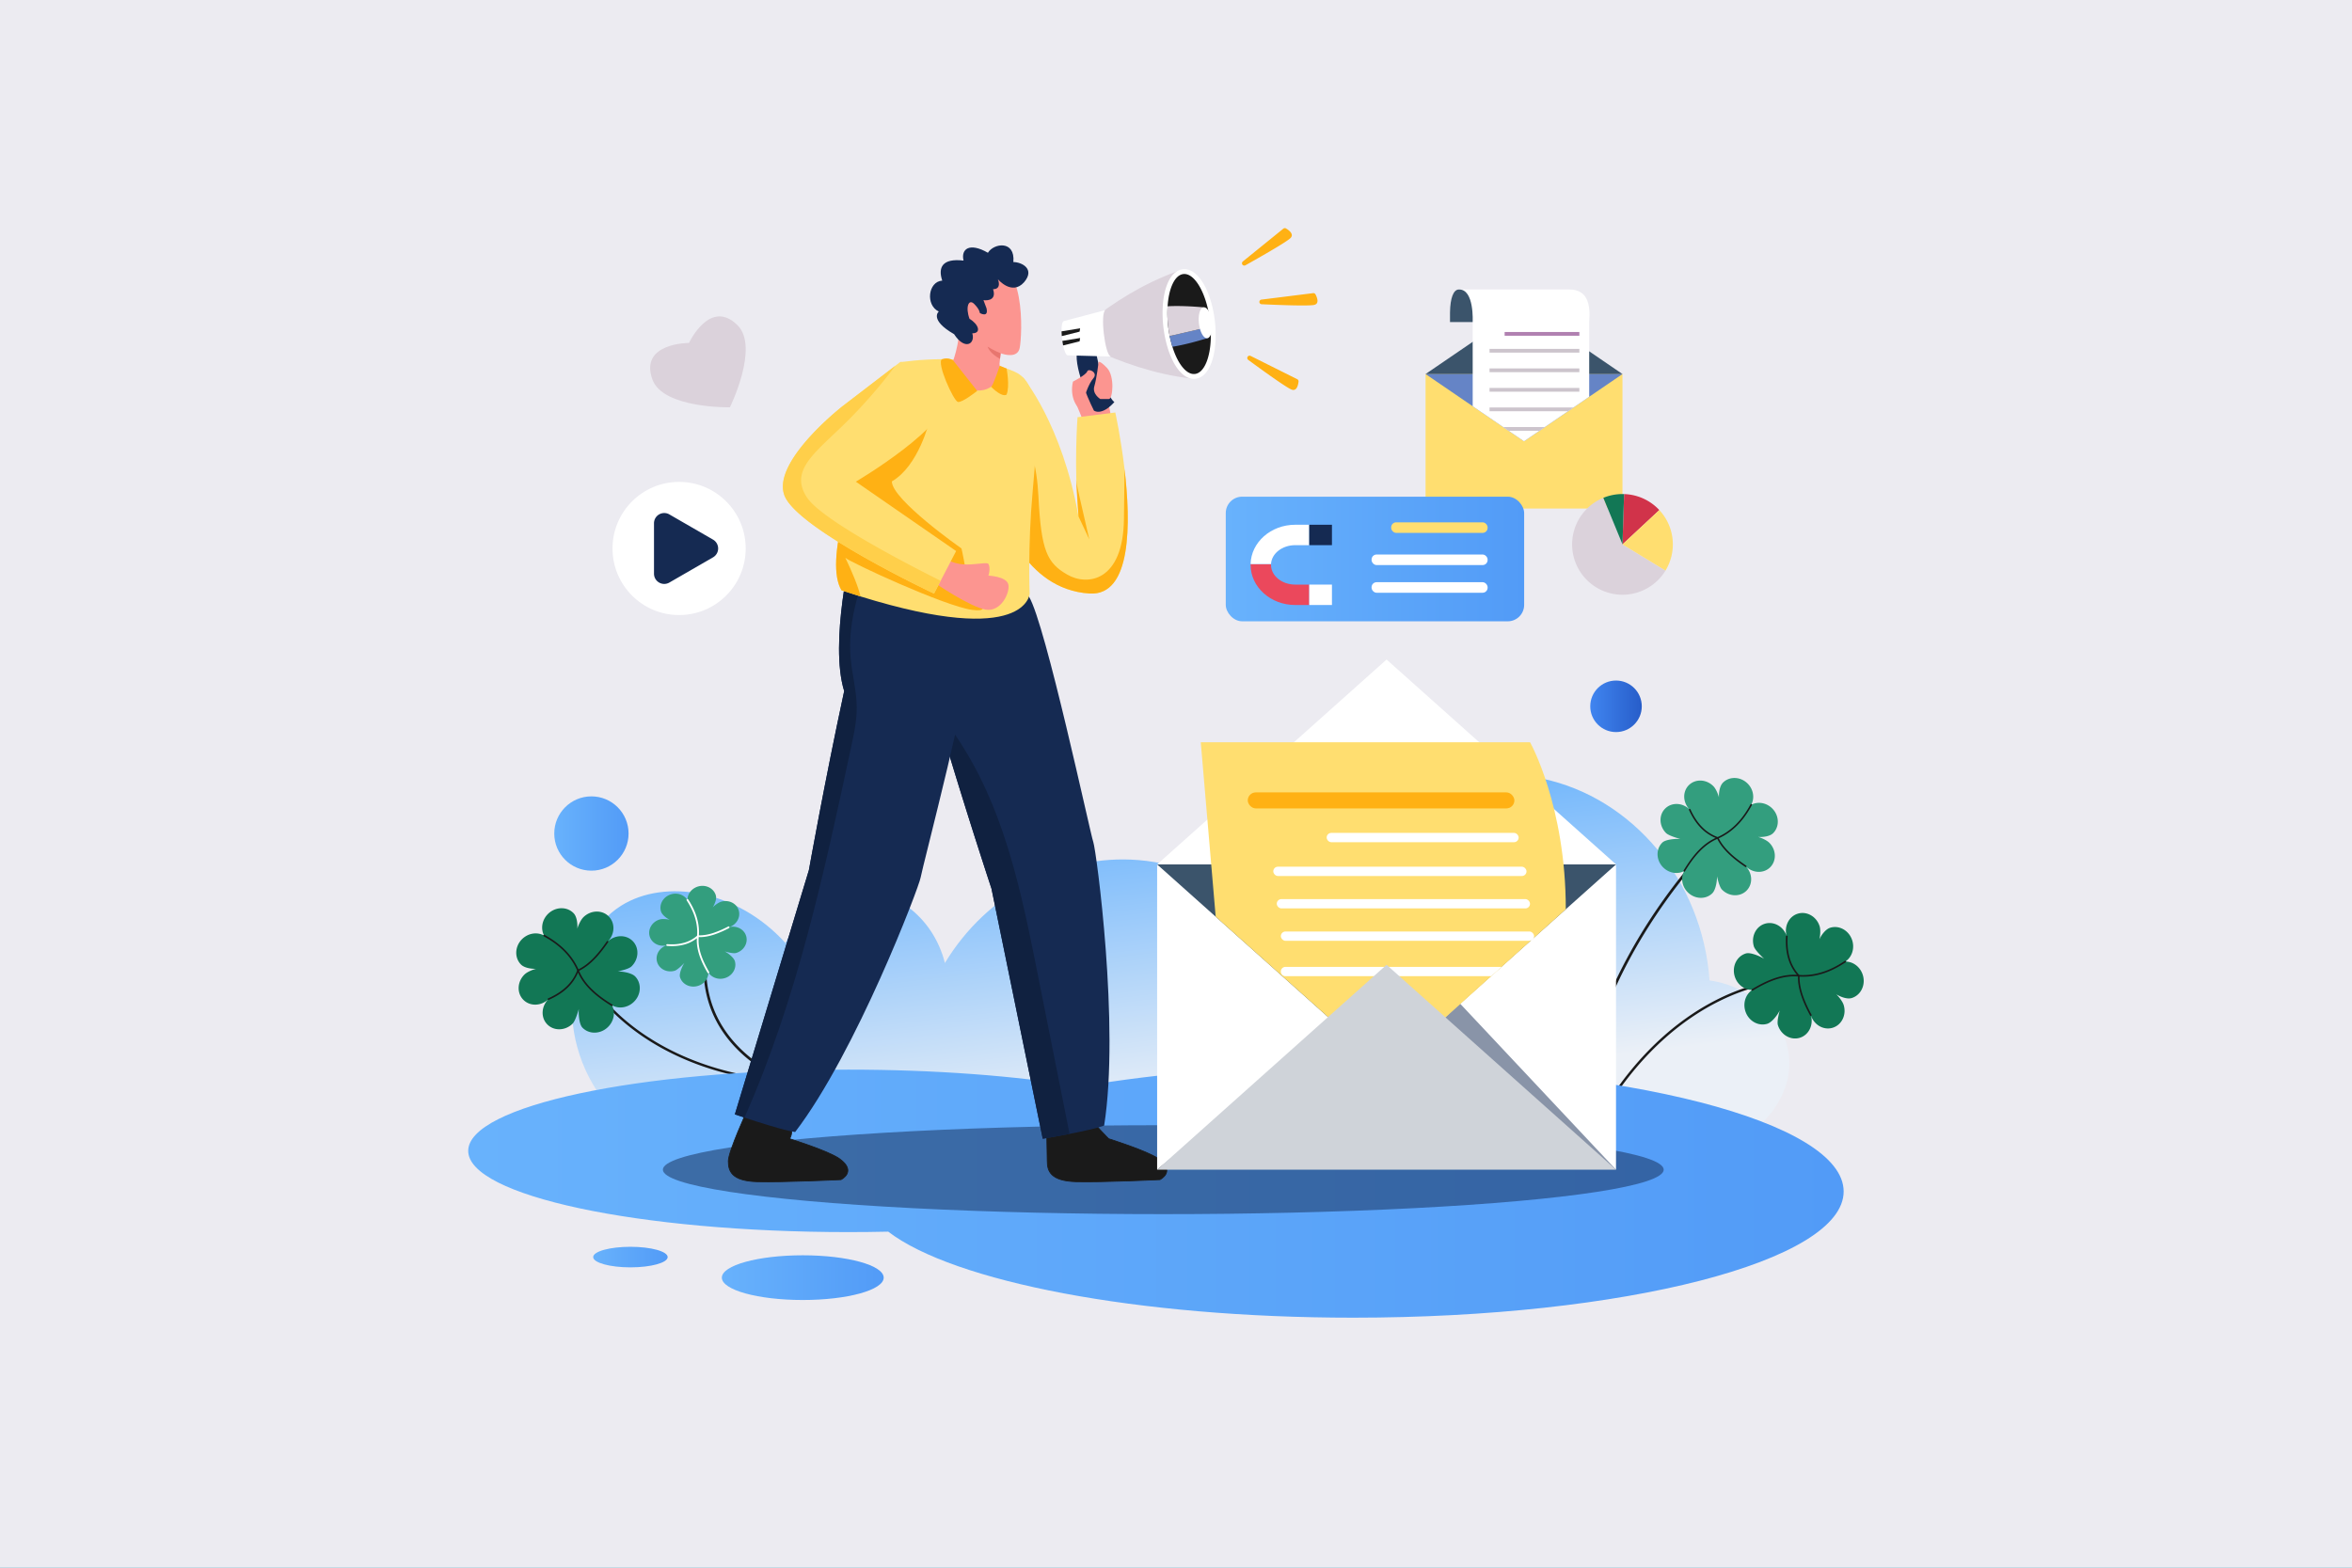 <svg xmlns="http://www.w3.org/2000/svg" xmlns:xlink="http://www.w3.org/1999/xlink" viewBox="0 0 6000 4000"><defs><style>.cls-1{isolation:isolate;}.cls-2{fill:#fff;}.cls-3{fill:#3595af;}.cls-4{fill:#ecebf1;}.cls-5{fill:#fc9590;}.QUAN-XANH-2,.cls-12{fill:#152a52;}.cls-6{fill:#ffde70;}.cls-7{fill:#ffb114;}.cls-8{fill:url(#linear-gradient);}.Graphic-Style-27,.cls-9{fill:#1a1a1a;}.LA-DAM-2{fill:#127755;}.cls-10{fill:#339e7e;}.cls-11{fill:url(#linear-gradient-2);}.cls-12{opacity:0.5;mix-blend-mode:multiply;}.Graphic-Style-27{stroke:#1a1a1a;stroke-linecap:round;stroke-linejoin:round;stroke-width:2px;}.Graphic-Style-128{fill:#102140;}.cls-13{fill:url(#linear-gradient-3);}.cls-14{fill:url(#linear-gradient-4);}.Graphic-Style-120{fill:#6584c6;}.Graphic-Style-110{fill:#3b546b;}.Graphic-Style-134{fill:#b080b0;}.Graphic-Style-210{fill:#ccc4cc;}.Graphic-Style-116{fill:url(#linear-gradient-5);}.Graphic-Style-115{fill:url(#linear-gradient-6);}.KHUNG-XAM-2{fill:#dbd2db;}.cls-15{fill:#ffcf4a;}.DA-DAM-2{fill:#e8766f;}.cls-16{fill:#cfd3d9;}.cls-17{fill:url(#linear-gradient-7);}.DO-DAM-AO-2{fill:#eb485c;}.DO-DAM-NHAT-2{fill:#d1334a;}</style><linearGradient id="linear-gradient" x1="2939.13" y1="2021.62" x2="3031.73" y2="2819.37" gradientUnits="userSpaceOnUse"><stop offset="0" stop-color="#68b2fc"/><stop offset="1" stop-color="#ebf0f7"/></linearGradient><linearGradient id="linear-gradient-2" x1="1194.43" y1="3040.09" x2="4703.2" y2="3040.09" gradientUnits="userSpaceOnUse"><stop offset="0" stop-color="#68b2fc"/><stop offset="1" stop-color="#529bf7"/></linearGradient><linearGradient id="linear-gradient-3" x1="1841.44" y1="3259.95" x2="2254.31" y2="3259.95" xlink:href="#linear-gradient-2"/><linearGradient id="linear-gradient-4" x1="1513.24" y1="3207.46" x2="1703.19" y2="3207.46" xlink:href="#linear-gradient-2"/><linearGradient id="linear-gradient-5" x1="1413.93" y1="2126.75" x2="1603.46" y2="2126.75" xlink:href="#linear-gradient-2"/><linearGradient id="linear-gradient-6" x1="4056.77" y1="1802.16" x2="4188.21" y2="1802.16" gradientUnits="userSpaceOnUse"><stop offset="0" stop-color="#4085f0"/><stop offset="1" stop-color="#275dc9"/></linearGradient><linearGradient id="linear-gradient-7" x1="3126.97" y1="1426.28" x2="3888.14" y2="1426.28" xlink:href="#linear-gradient-2"/></defs><g class="cls-1"><g id="BG"><g id="_5" data-name="5"><rect class="cls-2" width="6000" height="4000"/><rect class="cls-2" width="6000" height="4000"/><rect class="cls-2" width="6000" height="4000"/><rect class="cls-2" width="6000" height="4000"/><rect class="cls-2" width="6000" height="4000"/><rect class="cls-2" width="6000" height="4000"/><rect class="cls-2" width="6000" height="4000"/><rect class="cls-2" width="6000" height="4000"/><rect class="cls-3" width="6000" height="4000"/><rect class="cls-4" width="6000" height="4000"/></g></g><g id="Vectors"><path class="cls-5" d="M2745.31,1030.53s17.39,40.35,26.08,66.65c65.24-19.73,65.24-22.79,65.24-22.79L2823,1004.71l-48-14.89Z"/><path class="QUAN-XANH-2" d="M2794.34,890.68s19.56,111.7,48.43,135.25c-33.39,36.93-52.22,21.57-52.22,21.57s-52.17-102.52-43-151.39C2758.21,847.57,2794.34,890.68,2794.34,890.68Z"/><path class="cls-6" d="M2779.65,1514.37c-170-10.52-223.49-204.22-223.49-204.22l34.11-223.24,19-124.38s100,118.58,142,355.22c-12.2-125.55-2.46-253.2-2.46-253.2l96.32-12.07s14.12,63.77,23.52,143.94C2884.92,1334.43,2887.21,1521,2779.65,1514.37Z"/><path class="cls-7" d="M2779.65,1514.37c-170-10.52-223.49-204.22-223.49-204.22l34.11-223.24c38.54,36,54.88,101.76,58.79,179.42,7,139.36,22.11,170.1,73.63,199.84s142.64,17.31,144.5-141.66c.79-66.9,1.24-105.65,1.51-128.09C2884.92,1334.43,2887.21,1521,2779.65,1514.37Z"/><path class="cls-8" d="M1565.39,2838.36c-166-181.49-120.8-439.21,19.06-527.37,111.79-70.46,296.69-40.56,419.36,95.31,2.88-6.52,54.72-118.91,165.2-133.43,102-13.41,210.79,62.25,241.45,184.26,106.33-176,297.69-278.3,493.16-262.64,234.24,18.77,365.13,198.2,383.67,224.52,76.3-306.14,374.29-490.15,648.1-432.07,228.39,48.45,407.34,258.43,425.71,514.67,115,16.57,198.6,105.35,203.32,203.32,5,103.45-80.23,171.2-89,177.91Z"/><path class="cls-9" d="M4529.73,2502.71h0c-.3,0-61.11,4-145.71,45.79s-193,121.42-288.3,272.51a3.08,3.08,0,1,0,5.21,3.29c94.71-150.12,202.13-228.92,285.82-270.27,41.84-20.67,77.76-32,103.18-38.09,12.71-3.06,22.8-4.83,29.69-5.84,3.44-.5,6.09-.81,7.87-1,.88-.09,1.55-.16,2-.19l.49,0h.15a3.09,3.09,0,0,0-.4-6.16Z"/><path class="LA-DAM-2" d="M4675.14,2622.36c-23.15,7.08-48.13-7.43-55.75-32.42,7.62,25-5,51-28.15,58s-48.14-7.45-55.77-32.43c-2.76-9.08,2.52-29,4.63-37.35-5.06,11-19.64,30.3-31.59,34-19.53,6-40.38-3.31-51.16-21.25a51.7,51.7,0,0,1-5.08-11.45,51,51,0,0,1-2.17-12.33c-.87-16.86,6.8-32.67,20-41.3-15.81.23-31-8.59-39.68-23.05a51.43,51.43,0,0,1-7.26-23.79c-1.08-20.91,11-40.23,30.55-46.2,12-3.66,36.43,7.33,46.76,13.58-6.42-5.77-23.51-22.38-26.29-31.47-7.63-25,5-51,28.15-58s48.14,7.45,55.76,32.44c-7.62-25,5-51,28.14-58.06s48.14,7.45,55.77,32.43c2.77,9.1,1.38,24.58-.72,33,5.06-11,15.73-25.91,27.68-29.56,19.55-6,40.38,3.31,51.16,21.26a51.49,51.49,0,0,1,7.25,23.78c.87,16.85-6.8,32.67-20,41.3,15.8-.24,31,8.6,39.69,23.06a51.83,51.83,0,0,1,5.08,11.44,51.13,51.13,0,0,1,2.17,12.34c1.07,20.9-11,40.23-30.56,46.19-12,3.66-29.19-3.34-39.52-9.6,6.44,5.79,16.28,18.41,19.05,27.5C4710.92,2589.29,4698.32,2615.29,4675.14,2622.36Z"/><path class="cls-9" d="M4590.28,2488.21a109.09,109.09,0,0,1-23.42-39.72c-4.87-14.53-7-30.29-7-47q0-5.94.35-12.05a2.05,2.05,0,0,0-4.1-.24h0q-.36,6.22-.36,12.29c0,17.11,2.19,33.32,7.24,48.35a113.25,113.25,0,0,0,20.93,37.39q-3.56-.21-7.1-.21c-18.27,0-36.36,3.92-54.29,10.51s-35.72,15.85-53.43,26.58a2.06,2.06,0,0,0,2.13,3.52c17.56-10.64,35.13-19.78,52.72-26.24s35.19-10.26,52.87-10.26q5.88,0,11.76.57a2.06,2.06,0,0,0,1.72-3.44Z"/><path class="cls-9" d="M4709.08,2452.24a2.05,2.05,0,0,0-2.85-.56h0c-36.48,24.67-71.88,36.25-106.42,36.26q-5.48,0-10.9-.39a2.05,2.05,0,0,0-2.2,2c-.07,1.52-.1,3-.1,4.57,0,15.68,3.34,31.66,8.87,47.82s13.26,32.54,22.09,49a2.06,2.06,0,1,0,3.63-1.95c-8.77-16.34-16.4-32.51-21.83-48.38s-8.65-31.4-8.65-46.49c0-.78,0-1.55.05-2.32,3,.17,6,.28,9,.28,35.48,0,71.74-11.93,108.72-37A2,2,0,0,0,4709.08,2452.24Z"/><path class="cls-9" d="M1995.43,2756.63c-176.82-15.51-296-75-371.11-130.44-37.52-27.75-64-54.51-81.09-74.31-8.54-9.9-14.73-18.06-18.77-23.73-2-2.83-3.51-5-4.49-6.54-.49-.74-.85-1.31-1.08-1.69l-.26-.42-.07-.1v0a3.08,3.08,0,1,0-5.29,3.17h0c.16.26,31.52,52.49,107.4,108.6s196.27,116,374.23,131.62a3.08,3.08,0,1,0,.54-6.14Z"/><path class="LA-DAM-2" d="M1553.09,2338.5c16.89,17.34,15.42,46.19-3.32,64.4,18.74-18.21,47.61-18.89,64.5-1.53s15.41,46.21-3.31,64.43c-6.81,6.61-26.9,11-35.33,13,12.07-.52,35.93,3.6,44.64,12.56,14.25,14.63,15.54,37.41,4.52,55.21a51.82,51.82,0,0,1-7.85,9.75,51.08,51.08,0,0,1-10,7.58c-14.58,8.49-32.16,8.9-45.89,1.07,7.44,13.95,6.55,31.5-2.34,45.84a51.68,51.68,0,0,1-17.82,17.33c-18.1,10.54-40.81,8.63-55.06-6-8.73-9-10.16-35.75-9.33-47.8-2.19,8.36-9.14,31.15-16,37.78-18.72,18.22-47.59,18.9-64.49,1.54s-15.41-46.21,3.32-64.42c-18.73,18.21-47.61,18.91-64.5,1.55s-15.41-46.21,3.31-64.43c6.82-6.63,21.22-12.47,29.64-14.44-12.08.51-30.24-2.13-38.95-11.09-14.25-14.65-15.54-37.41-4.52-55.21a52.2,52.2,0,0,1,7.85-9.76,51.42,51.42,0,0,1,10-7.57c14.58-8.49,32.16-8.9,45.89-1.09-7.44-13.94-6.54-31.5,2.34-45.84a51.59,51.59,0,0,1,17.83-17.33c18.09-10.52,40.8-8.62,55,6,8.73,9,10.39,27.49,9.55,39.54,2.2-8.37,8.92-22.91,15.73-29.52C1507.32,2321.82,1536.2,2321.12,1553.09,2338.5Z"/><path class="cls-9" d="M1562.15,2563.19c-19.44-11.93-37.23-24.72-52-39.12s-26.4-30.39-33.69-48.77a2.07,2.07,0,0,0-1.94-1.3,2.05,2.05,0,0,0-1.9,1.35,110,110,0,0,1-28.5,42.82c-12.57,11.79-28,21.33-45.6,29.15a2.06,2.06,0,1,0,1.67,3.76h0c17.92-8,33.76-17.73,46.74-29.92a114.22,114.22,0,0,0,27.68-39.68c7.6,17.07,18.87,32.05,32.67,45.53,15,14.71,33.08,27.66,52.68,39.69a2.06,2.06,0,0,0,2.15-3.51Z"/><path class="cls-9" d="M1550.94,2401.22a2,2,0,0,0-2.85.53c-11,16-22.47,30.84-34.73,43.29-11.73,11.91-24.19,21.64-37.75,28.25-15.6-35.11-44-64.67-86.52-87.93a2.06,2.06,0,0,0-2,3.61h0c42.7,23.37,70.58,52.88,85.59,87.9a2,2,0,0,0,1.15,1.11,2.07,2.07,0,0,0,1.6-.06c14.87-6.88,28.33-17.29,40.84-30s24.07-27.72,35.18-43.85A2,2,0,0,0,1550.94,2401.22Z"/><path class="cls-9" d="M2029.79,2762.76h0c-1.54-.47-58.87-18.68-115.58-64.44-28.35-22.88-56.55-52.62-77.64-90.45s-35.11-83.74-35.12-139.18c0-33.86,5.24-71.29,17.35-112.6a3.41,3.41,0,1,0-6.55-1.92c-12.27,41.86-17.62,80-17.62,114.52,0,57.05,14.59,104.49,36.49,143.42,32.86,58.4,82,97.64,122.91,122.32s73.59,34.8,73.77,34.86a3.41,3.41,0,1,0,2-6.52Z"/><path class="cls-10" d="M1884.57,2323.13c5.23,18.06-6.33,37.29-25.83,42.92,19.5-5.63,39.54,4.46,44.77,22.53s-6.34,37.31-25.84,43c-7.09,2-22.47-2.29-29-4,8.47,4.06,23.32,15.6,26,24.93,4.41,15.24-3,31.32-17.1,39.49a39.9,39.9,0,0,1-18.56,5.36c-13.11.49-25.31-5.65-31.85-16,0,12.28-7,24-18.37,30.56a40.22,40.22,0,0,1-18.56,5.36c-16.26.6-31.13-9-35.55-24.25-2.7-9.34,6.12-28.22,11.09-36.17-4.55,4.93-17.66,18-24.75,20.06-19.5,5.64-39.54-4.45-44.77-22.53s6.34-37.3,25.84-42.93c-19.5,5.63-39.56-4.45-44.78-22.52s6.34-37.3,25.83-42.94c7.1-2.06,19.11-.8,25.6.93-8.46-4.06-20-12.51-22.64-21.84-4.41-15.25,3-31.32,17.1-39.49a40.22,40.22,0,0,1,18.56-5.36c13.1-.48,25.3,5.66,31.86,16,0-12.28,7-24,18.37-30.56a40.07,40.07,0,0,1,18.56-5.37c16.25-.59,31.13,9,35.53,24.26,2.71,9.34-2.93,22.64-7.91,30.59,4.57-4.93,14.49-12.43,21.58-14.48C1859.29,2295,1879.34,2305,1884.57,2323.13Z"/><path class="cls-2" d="M1809.17,2480.09c-7.91-13.49-14.69-27-19.48-40.41s-7.58-26.85-7.58-40.24a94.56,94.56,0,0,1,.58-10.49,2.27,2.27,0,0,0-3.77-1.95,84,84,0,0,1-29.94,17.28,111.36,111.36,0,0,1-35.18,5.22c-3.77,0-7.61-.15-11.5-.43a2.28,2.28,0,1,0-.33,4.54h0q6,.43,11.83.44a115.92,115.92,0,0,0,36.61-5.45,88.69,88.69,0,0,0,27.3-14.65q-.15,2.75-.15,5.49c0,14,2.93,27.95,7.85,41.77s11.83,27.53,19.83,41.18a2.28,2.28,0,0,0,3.93-2.3Z"/><path class="cls-2" d="M1860.76,2365a2.28,2.28,0,0,0-3.07-1,258.11,258.11,0,0,1-37.09,16.15c-12.14,4-24,6.37-35.44,6.37q-1.14,0-2.28,0,.27-4.09.27-8.2c0-27.14-8.93-55-27.59-83.42a2.27,2.27,0,1,0-3.8,2.5h0c18.28,27.89,26.84,54.79,26.84,80.92q0,5.1-.43,10.18a2.26,2.26,0,0,0,2.13,2.46c1.62.09,3.24.14,4.86.14,12.08,0,24.4-2.49,36.86-6.6a262.13,262.13,0,0,0,37.76-16.43A2.28,2.28,0,0,0,1860.76,2365Z"/><path class="cls-9" d="M4344.25,2176.26a3.4,3.4,0,0,0-4.82.1h0c-.12.12-76.37,79.79-153.5,206.77-38.57,63.49-77.35,138.82-106.93,222s-49.94,174.13-51.61,268.92a3.41,3.41,0,1,0,6.82.12c1.66-93.88,21.84-184.15,51.22-266.75,44.07-123.91,108.83-230.55,162.57-306.17,26.87-37.81,51-67.87,68.36-88.46,8.69-10.3,15.7-18.23,20.53-23.58,2.42-2.68,4.29-4.71,5.56-6.06l1.43-1.54.36-.38.12-.12A3.41,3.41,0,0,0,4344.25,2176.26Z"/><path class="cls-10" d="M4515.68,2212.93c-16.66,16.49-44.61,15.29-62.4-2.72,17.79,18,18.67,46,2,62.45s-44.63,15.27-62.41-2.71c-6.46-6.55-10.88-26-12.85-34.12.6,11.68-3.2,34.82-11.81,43.33-14.06,13.92-36.11,15.33-53.43,4.8a50.37,50.37,0,0,1-9.51-7.53,49.49,49.49,0,0,1-7.42-9.6c-8.33-14.06-8.87-31.08-1.39-44.44-13.46,7.32-30.46,6.58-44.41-1.91a50.37,50.37,0,0,1-9.51-7.53,49.49,49.49,0,0,1-7.42-9.6c-10.34-17.45-8.67-39.46,5.39-53.37,8.61-8.53,34.54-10.11,46.22-9.4-8.11-2.06-30.24-8.61-36.72-15.16-17.78-18-18.67-46-2-62.45s44.63-15.27,62.41,2.73c-17.78-18-18.68-46-2-62.45s44.63-15.28,62.41,2.71c6.48,6.55,12.26,20.45,14.23,28.59-.6-11.69,1.82-29.3,10.43-37.81,14.08-13.9,36.11-15.33,53.43-4.79a50,50,0,0,1,16.93,17.13c8.33,14.06,8.87,31.08,1.41,44.44,13.44-7.32,30.46-6.58,44.41,1.91a50,50,0,0,1,16.93,17.13c10.32,17.44,8.67,39.46-5.41,53.37-8.61,8.52-26.54,10.27-38.22,9.55,8.13,2.07,22.26,8.46,28.72,15C4531.48,2168.48,4532.38,2196.44,4515.68,2212.93Z"/><path class="cls-9" d="M4382.52,2136.08a106.35,106.35,0,0,1-41.69-27.27c-11.53-12.08-20.88-26.94-28.6-43.94a2,2,0,0,0-3.62,1.64h0c7.86,17.3,17.43,32.56,29.34,45a110.62,110.62,0,0,0,38.65,26.51c-16.47,7.49-30.89,18.52-43.84,32-14.12,14.68-26.52,32.25-38,51.32a2,2,0,0,0,3.4,2.05c11.4-18.91,23.65-36.24,37.48-50.62s29.23-25.8,47-33a2,2,0,0,0-.08-3.72Z"/><path class="cls-9" d="M4469,2054.46a2,2,0,1,0-3.51-1.88h0c-22.29,41.52-50.65,68.75-84.45,83.55a2,2,0,0,0-1.06,1.13,2,2,0,0,0,.06,1.54c6.78,14.36,17,27.31,29.37,39.32s27,23.11,42.74,33.74a2,2,0,1,0,2.23-3.29c-15.6-10.56-30.05-21.52-42.21-33.3-11.62-11.26-21.14-23.26-27.64-36.35C4418.42,2123.54,4446.82,2095.81,4469,2054.46Z"/><path class="cls-11" d="M3452.18,2718.08c-257.36,0-496.55,20-695.42,54.3-163.88-27.08-369.44-43.2-592.61-43.2-535.56,0-969.72,92.8-969.72,207.27s434.16,207.27,969.72,207.27q51.54,0,101.75-1.13c166.33,127.59,634.59,219.5,1186.28,219.5,690.92,0,1251-144.16,1251-322S4143.1,2718.08,3452.18,2718.08Z"/><ellipse class="cls-12" cx="2967.57" cy="2984.46" rx="1276.58" ry="113.46"/><path class="Graphic-Style-27" d="M1907,2831.11s-49.08,106.93-49.08,131.47,7.6,50.83,73.62,52.58,213.86-5.25,213.86-5.25,41.63-20.41-3.51-53.18c-27.57-20-127.38-51.2-127.38-51.2s7.6-11.9,4.1-24.76S1907,2831.11,1907,2831.11Z"/><path class="Graphic-Style-27" d="M2668.93,2834s2.63,104,2.63,128.55,7.59,50.83,73.62,52.58,213.86-5.25,213.86-5.25,41.63-20.41-3.51-53.18c-27.58-20-127.38-51.2-127.38-51.2s-44.11-44-47.62-56.89S2668.93,2834,2668.93,2834Z"/><path class="QUAN-XANH-2" d="M2816.72,2872c-19.07,6.85-55.35,14.74-88.22,21.15-36.33,7.08-68.47,12.36-68.47,12.36l-130.69-638s-72-217.17-138.38-444.52c-18.72-18.35-36.22-42.62-52.21-69.7-63.59-107.65-103.61-259.66-103.61-259.66s347.76-39.28,389.76,28.75,156.35,604.47,164.11,626.12S2856.75,2618.49,2816.72,2872Z"/><path class="Graphic-Style-128" d="M2728.5,2893.18c-36.33,7.08-68.47,12.36-68.47,12.36l-130.69-638s-72-217.17-138.38-444.52c-18.72-18.35-36.22-42.62-52.21-69.7a945.33,945.33,0,0,1,155.48,218.44c35.48,68.83,62.38,141.83,84.24,216.13,29.15,99.13,49.4,200.63,69.61,301.95Q2688.3,2691.51,2728.5,2893.18Z"/><path class="QUAN-XANH-2" d="M2348.53,2239.07c-3.48,22.73-164.21,445.49-320.15,649.38-29.73-4.57-93.92-25.12-129.23-36.86-14.78-4.92-24.51-8.29-24.51-8.29l188.89-623.25s40.12-225.24,90-456.76c-38.45-124.6,19.81-363.83,19.81-363.83s19.1,9.8,47.77,25.73c85.26,47.4,255.15,149.11,258.55,208.85C2484.21,1713.87,2352,2216.33,2348.53,2239.07Z"/><path class="Graphic-Style-128" d="M2169.93,1678.17c3.66,42.93,15.62,85.12,15.64,128.22,0,32.74-6.88,65-13.74,97.07-69,322.19-138.94,647.19-272.68,948.13-14.78-4.92-24.51-8.29-24.51-8.29l188.89-623.25s40.12-225.24,90-456.76c-38.45-124.6,19.81-363.83,19.81-363.83s19.1,9.8,47.77,25.73C2189,1506.88,2162.56,1591.53,2169.93,1678.17Z"/><path class="cls-6" d="M2634.15,1256.29c-12.46,136.44-7.47,258.26-7.47,258.26s-6.32,139-431.41,7.3q-23.49-7.26-48.67-15.66c-43.68-74.42,25.61-277.87,85.39-423.4,37.36-91,71-159.3,71-159.3s170.75-27.11,286.44,25.49C2653.42,978,2649.57,1087.54,2634.15,1256.29Z"/><path class="cls-7" d="M2479.78,1556.1c-70.26-9.52-312.34-121.92-323.29-132.89,17.43,36.3,32.71,73,38.78,98.64q-23.49-7.26-48.67-15.66c-43.68-74.42,25.61-277.87,85.39-423.4,69.56-30.17,124.34-37,124.34-37l14.6,28.27s-27,114.55-95.82,154.26c0,46.75,177.62,171.11,177.62,171.11s12.27,50.78,12.27,82.93S2550.05,1565.6,2479.78,1556.1Z"/><ellipse class="cls-13" cx="2047.88" cy="3259.95" rx="206.43" ry="57.04"/><ellipse class="cls-14" cx="1608.22" cy="3207.46" rx="94.98" ry="26.24"/><rect class="cls-6" x="3636.65" y="954.38" width="502.33" height="343.14"/><polygon class="Graphic-Style-120" points="4138.98 954.38 4054.07 1012.39 3887.81 1125.96 3756.85 1036.51 3636.66 954.38 4138.98 954.38"/><polygon class="Graphic-Style-110" points="4138.98 954.38 4054.07 896.38 3887.81 782.81 3756.85 872.26 3636.66 954.38 4138.98 954.38"/><path class="cls-2" d="M4054.07,821.72v190.67l-40,27.33-14,9.56-59,40.29-14,9.58L3887.8,1126l-39.24-26.81-14-9.58-77.68-53.06,0-82.13-.08-132.66L3721.4,738.6h282.28C4048.24,739,4058.1,773.55,4054.07,821.72Z"/><path class="Graphic-Style-110" d="M3699,797v24.77h57.78s4.71-84.58-35.38-83.13C3707.79,739.09,3699.67,759.93,3699,797Z"/><rect class="Graphic-Style-134" x="3838.35" y="847.08" width="190.65" height="9.57"/><rect class="Graphic-Style-210" x="3799.86" y="890.15" width="229.13" height="9.57"/><rect class="Graphic-Style-210" x="3799.86" y="940.01" width="229.13" height="9.57"/><rect class="Graphic-Style-210" x="3799.86" y="989.86" width="229.13" height="9.57"/><polygon class="Graphic-Style-210" points="4014.05 1039.72 4000.05 1049.28 3799.85 1049.28 3799.85 1039.72 4014.05 1039.72"/><polygon class="Graphic-Style-210" points="3941.07 1089.57 3927.04 1099.15 3848.56 1099.15 3834.53 1089.57 3941.07 1089.57"/><ellipse class="Graphic-Style-116" cx="1508.7" cy="2126.75" rx="94.77" ry="94.78"/><ellipse class="Graphic-Style-115" cx="4122.49" cy="1802.16" rx="65.72" ry="65.73"/><path class="KHUNG-XAM-2" d="M1881.75,830.14C1811.33,759.59,1757.64,875,1757.64,875s-127.27-.48-93.36,93.26c26.92,74.39,197.69,71,197.69,71S1937.64,886.14,1881.75,830.14Z"/><circle class="cls-2" cx="1732.41" cy="1399.46" r="169.87"/><path class="QUAN-XANH-2" d="M1818.93,1376.84a26.11,26.11,0,0,1,0,45.24l-55.69,32.16-55.69,32.15a26.12,26.12,0,0,1-39.19-22.62V1335.15a26.12,26.12,0,0,1,39.19-22.62l55.69,32.15Z"/><path class="cls-5" d="M2601.29,887.7c-5.39,26.9-38.74,17.07-46.86,14.24l-.2-.08c-1-.35-1.58-.57-1.58-.57l-1.55,14.49-1.37,12.83,2.48,20.37s-9.49,56.75-72,46.24-51.34-67.64-51.34-67.64,19.79-47.48,19.79-108.24-49.82-135,60.61-153.39S2607.42,857,2601.29,887.7Z"/><path class="QUAN-XANH-2" d="M2394.89,794.8s-25.44,20.64,39,57.84c27.61,42.51,54.78,24.54,46.45-2.19,24.54,0,15.4-23.87-7-36.81-10.95-29.36-2.63-52.59,11.83-38.13s14.47,23.23,14.47,23.23,22.93,13.15,16.94-12.27l-7.74-20.6s35.5,5.7,24.54-28c23.23,0,12.27-25.42,12.27-25.42s35.5,42.51,66.61,7.89c29.36-34.19-6.13-51.71-27.17-51.71,5.26-56.54-50.4-48.21-64.86-23.67-47.06-27.17-69.24-9.74-62.23,19.89-55.07-6.5-65.29,18.24-54.34,51.1C2367.28,718.54,2360.71,779,2394.89,794.8Z"/><path class="KHUNG-XAM-2" d="M2779.44,820l2.61,22.45h0l5.63,48.53c71.86,32.71,153.8,63,250.16,74.87L3002.2,692.4C2911.11,726,2841.9,771.68,2779.44,820Z"/><path class="cls-2" d="M3045.62,966.69c-26.39,0-51.27-29.26-66.56-78.25a308.63,308.63,0,0,1-12.76-107.78c1.61-24.45,6.5-45.84,14.15-61.86,11.46-24,26.35-30.49,36.82-31.71a37.06,37.06,0,0,1,4.08-.23c10.92,0,27.44,5.11,44.06,29.47,11.43,16.75,20.85,39.56,27.22,65.95a310.11,310.11,0,0,1,6.52,36.87,304.87,304.87,0,0,1,2,41.13c-.51,27.4-4.92,51.65-12.73,70.13-11.59,27.41-27.48,34.73-38.77,36A34.72,34.72,0,0,1,3045.62,966.69Z"/><path class="cls-9" d="M3088.9,860c-1,52-16.84,91.43-40.63,94.2-21.7,2.51-44-26.15-57.47-69.47a295.89,295.89,0,0,1-12.23-103.3c3-46,18.19-79.62,40.12-82.16,24.33-2.83,49.36,33.55,62,85.85a296.43,296.43,0,0,1,6.25,35.41A292.49,292.49,0,0,1,3088.9,860Z"/><path class="cls-2" d="M2833.92,909.66l-109.34-2.95c-5,.58-9.49-10.69-12.56-25.32-.78-3.69-1.45-7.58-2-11.57s-1.06-8.18-1.39-12.25-.58-8.24-.64-12.1c-.25-14.41,1.6-25.81,6.45-26.37l105.74-27.9C2805.8,797.33,2818.53,907,2833.92,909.66Z"/><path class="cls-5" d="M2802.44,924.11s1.25-6.4,21.53,14.69,14.75,79.25,4.91,79.25h-22s-21.23-12.62-15.16-32.72S2802.44,924.11,2802.44,924.11Z"/><path class="cls-5" d="M2737.21,973.59s33.05-16.65,36.27-25.85,28.3,2.85,15.91,17.15-21.71,44.34-21.71,44.34,16.35,31.85-1.17,36.23S2727.37,1013.46,2737.21,973.59Z"/><path class="Graphic-Style-120" d="M2983.88,857.37a269.22,269.22,0,0,0,6.92,27.4c28.87-4.56,61.7-13.61,84-20.36q5-1.5,9.19-2.83l-4.51-26.36Q3031.7,846.56,2983.88,857.37Z"/><path class="KHUNG-XAM-2" d="M3070.8,784.23l-2.93-.26c-23.65-2-59.18-4.22-89.3-2.5A286.1,286.1,0,0,0,2980,833c1,8.38,2.28,16.53,3.85,24.39q47.82-10.73,95.64-22.15Z"/><path class="cls-2" d="M3092.42,833.73c-.21,10.64-2.44,19.56-6.08,24.62-1.85,2.6-4.09,4.18-6.6,4.46a8.25,8.25,0,0,1-4.9-1c-5.08-2.71-9.84-10.25-13-20.38a87.2,87.2,0,0,1-3.35-16,86.05,86.05,0,0,1-.46-15.89c.81-12.3,4.47-21.72,9.88-24.55a7.31,7.31,0,0,1,2.64-.82,8.52,8.52,0,0,1,5.73,1.55c5.57,3.56,10.67,12.89,13.61,25a87.08,87.08,0,0,1,2,10.93A88.22,88.22,0,0,1,3092.42,833.73Z"/><path class="cls-9" d="M2755.4,837.75l-1.31,8.47-45.49,11.35c-.36-4.15-.58-8.24-.64-12.1Z"/><path class="cls-9" d="M2755.4,862.43l-1.31,8.48L2712,881.39c-.78-3.69-1.45-7.58-2-11.57Z"/><path class="cls-5" d="M2405.41,1423.22s24,14.42,50.12,16.65c29.92,2.55,62.74-6.72,66-.87,6.13,11,0,29.79,0,29.79s46.45,1.76,50.83,22.79-18.84,70.12-57.41,64-131.46-67.94-131.46-70.11S2405.41,1423.22,2405.41,1423.22Z"/><g id="Artwork_131" data-name="Artwork 131"><path class="cls-6" d="M2297,923.3s112.42-.67,121,81S2183.21,1229,2183.21,1229l255.88,177-56.44,108.52s-345.41-162.67-380.91-248.94S2149,1036.7,2149,1036.7Z"/></g><path class="cls-15" d="M2399.61,1481.94c-80-39.9-303.28-154.89-341.28-213-46.45-71,25-116.13,106.05-197.2a1318.44,1318.44,0,0,0,119.84-138.64L2149,1036.7s-182.8,142.62-147.3,228.9,380.91,248.94,380.91,248.94Z"/><path class="cls-7" d="M2751.32,1317.75l27.46,58.43s-16.36-71.89-24.54-106.93-8.93-45.42-8.93-45.42Z"/><path class="cls-7" d="M2431.72,919.87l61.11,77.52s-38.22,30.54-49.24,28.13-55.28-100.49-40.52-109C2420.6,910.49,2431.72,919.87,2431.72,919.87Z"/><path class="cls-7" d="M2531.62,990s23.92,24.06,36.22,16.95c8.77-22.2,0-66.63,0-66.63l-17.56-7.15s-16.3,50.38-21.89,53.61Z"/><path class="DA-DAM-2" d="M2554.23,901.86c-1-.35-1.58-.57-1.58-.57l-1.55,14.49c-11.87-6.6-26.87-17.35-31.74-31.28C2519.89,884.84,2536.78,895.45,2554.23,901.86Z"/><polygon class="cls-2" points="4122.49 2205.57 3634.38 2578.21 4122.49 2984.46 4122.49 2205.57"/><polygon class="cls-12" points="3666.77 2614.24 3724.75 2560.82 4122.49 2984.46 3666.77 2614.24"/><polygon class="cls-2" points="2951.87 2205.57 3439.99 2578.21 2951.87 2984.46 2951.87 2205.57"/><polygon class="Graphic-Style-110" points="3537.18 2728.35 4122.49 2205.58 2951.87 2205.58 3537.18 2728.35"/><polygon class="cls-2" points="3537.18 1682.8 4122.49 2205.57 2951.87 2205.57 3537.18 1682.8"/><path class="cls-6" d="M3994.37,2320,3830.76,2467l-26.46,23.76-137.53,123.53L3387.91,2595l-286.66-256-38.07-445.11h840.06S3994.37,2055.52,3994.37,2320Z"/><rect class="cls-7" x="3183.07" y="2021.83" width="680.16" height="40.81" rx="20.41"/><rect class="cls-2" x="3384.36" y="2125.14" width="489.76" height="23.76" rx="11.88"/><rect class="cls-2" x="3248.16" y="2211.4" width="646.01" height="23.76" rx="11.88"/><rect class="cls-2" x="3257.07" y="2294.07" width="646.01" height="23.76" rx="11.88"/><rect class="cls-2" x="3267.47" y="2376.74" width="646.01" height="23.76" rx="11.88"/><path class="cls-2" d="M3830.76,2467l-26.46,23.76h-525a11.88,11.88,0,0,1,0-23.76Z"/><polygon class="cls-16" points="3537.18 2461.69 4122.49 2984.46 2951.87 2984.46 3537.18 2461.69"/><rect class="cls-17" x="3126.97" y="1267.28" width="761.17" height="317.99" rx="41.84"/><path class="DO-DAM-AO-2" d="M3304.05,1491.6c-34,0-61.72-22.57-61.72-50.31,0-.71,0-1.42.06-2.12h-52.11c0,.7,0,1.41,0,2.12,0,56.46,51.05,102.39,113.8,102.39h35.86V1491.6Z"/><rect class="cls-2" x="3339.91" y="1491.6" width="57.92" height="52.08"/><path class="cls-2" d="M3304.05,1338.91c-62,0-112.51,44.78-113.77,100.26h52.11c1.37-26.76,28.5-48.18,61.66-48.18h35.86v-52.08Z"/><rect class="QUAN-XANH-2" x="3339.91" y="1338.91" width="57.92" height="52.08"/><path class="cls-7" d="M3170.49,667.12l103.37-83.71a5.91,5.91,0,0,1,6.74-.49c7.18,4.23,21.49,14.52,11.41,24.54-11.67,11.6-96.36,59.08-114.93,69.43a5.9,5.9,0,0,1-6.72-.67h0A5.92,5.92,0,0,1,3170.49,667.12Z"/><path class="cls-7" d="M3190.37,908.14l119,59.46a5.93,5.93,0,0,1,3.24,5.94c-.88,8.28-4.32,25.57-17.62,20.54-15.38-5.83-93.66-63.27-110.77-75.89a5.9,5.9,0,0,1-2.16-6.4h0A5.92,5.92,0,0,1,3190.37,908.14Z"/><path class="cls-7" d="M3217.87,764.46l132-16.5a5.94,5.94,0,0,1,6,3.15c3.86,7.38,10.58,23.68-3.27,26.86-16,3.69-113-.71-134.27-1.73a5.89,5.89,0,0,1-5.34-4.12h0A5.91,5.91,0,0,1,3217.87,764.46Z"/><path class="KHUNG-XAM-2" d="M4090.15,1270.2a128.47,128.47,0,1,0,158.53,185.7L4139,1389Z"/><path class="DO-DAM-NHAT-2" d="M4233,1301.48a128.08,128.08,0,0,0-89.88-40.82L4139,1389Z"/><path class="cls-6" d="M4233,1301.48,4139,1389l109.7,66.86A128.46,128.46,0,0,0,4233,1301.48Z"/><path class="LA-DAM-2" d="M4143.08,1260.66c-1.36-.05-2.73-.08-4.1-.08a128.13,128.13,0,0,0-48.83,9.62L4139,1389Z"/><rect class="cls-6" x="3548.91" y="1332.72" width="246.02" height="26.95" rx="12.82"/><rect class="cls-2" x="3498.91" y="1414.84" width="296.02" height="26.95" rx="12.82"/><rect class="cls-2" x="3498.91" y="1485.48" width="296.02" height="26.95" rx="12.82"/></g></g></svg>